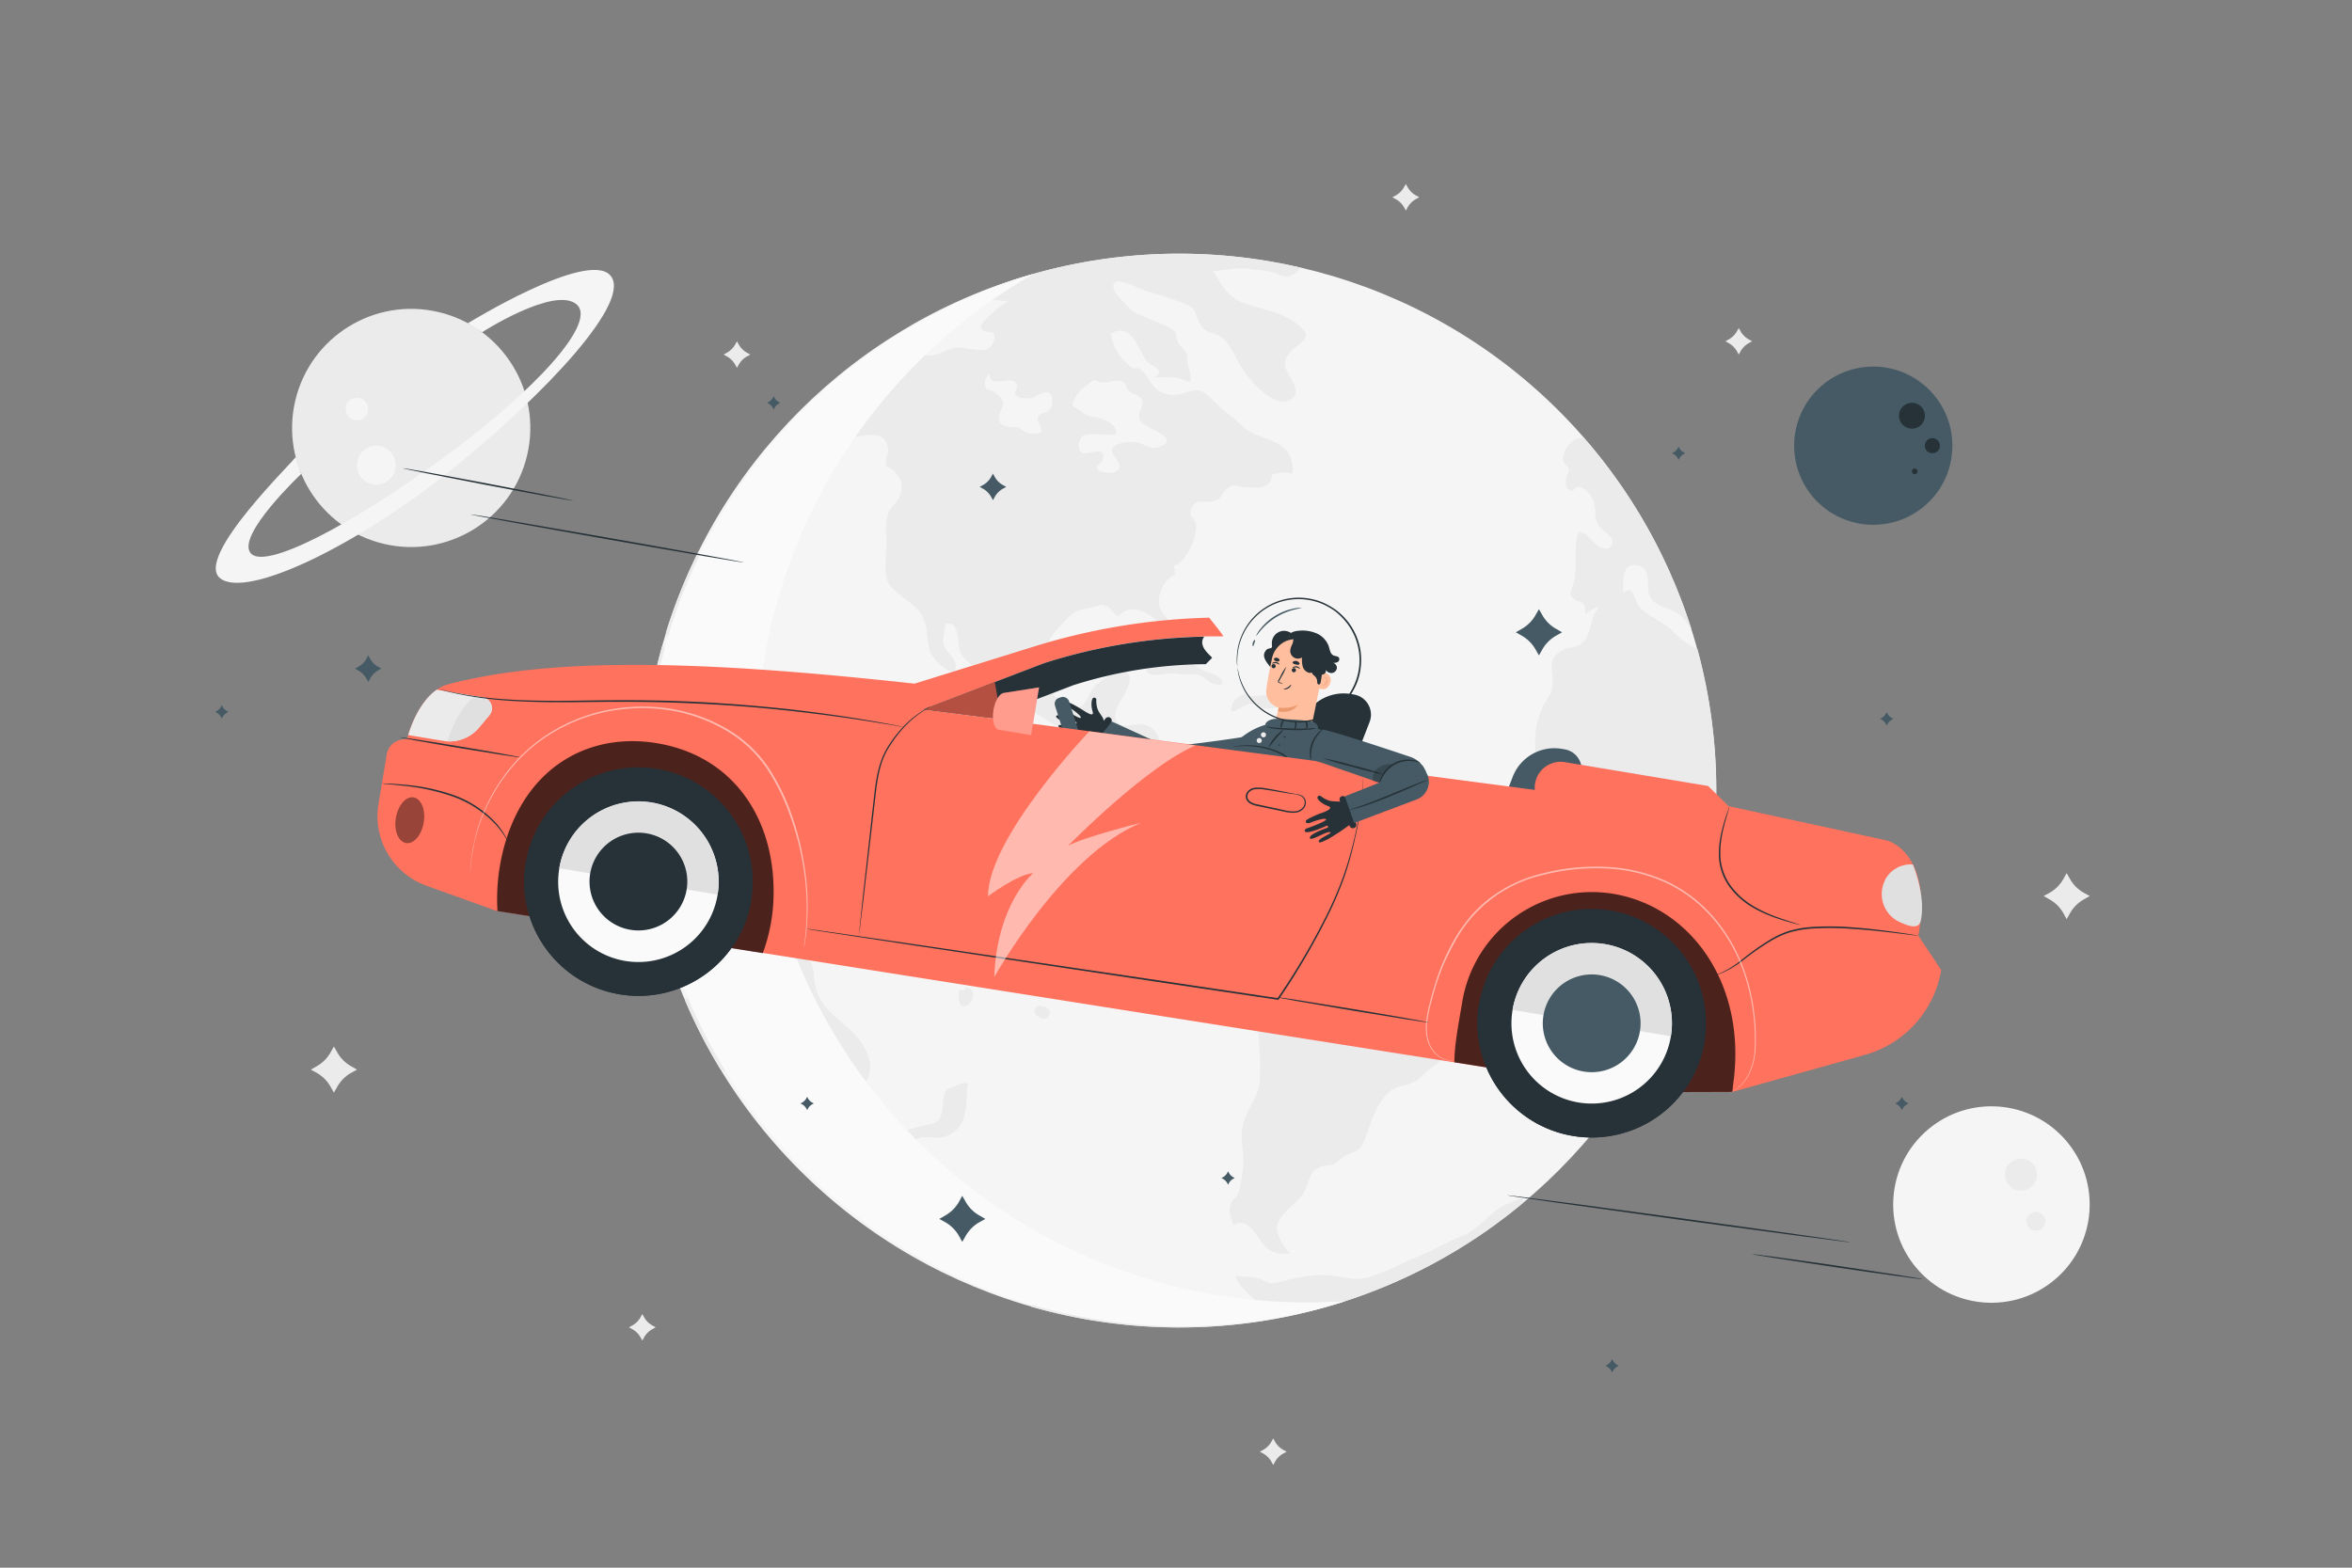 
<svg xmlns="http://www.w3.org/2000/svg" viewBox="0 0 750 500"><rect x="0" y="0" width="750" height="500" fill="#808080" stroke="none"/><g id="freepik--background-complete--inject-7"><circle cx="131.13" cy="136.5" r="37.98" transform="translate(-31.85 232.76) rotate(-76.72)" style="fill:#ebebeb"></circle><path d="M126.19,148.35a6.2,6.2,0,1,1-6.19-6.19A6.2,6.2,0,0,1,126.19,148.35Z" style="fill:#f5f5f5"></path><path d="M117.4,130.48a3.6,3.6,0,1,1-3.6-3.61A3.6,3.6,0,0,1,117.4,130.48Z" style="fill:#f5f5f5"></path><path d="M94.28,145.73c.17.66-32.51,32-24.08,38.7s43.85-10.46,74.06-34.86,57.8-54,50.24-61.86-45.3,15.38-45.3,15.38l4.52,2.87s22.82-14.64,30-9-13.36,27.89-42.41,49.09-57.1,36.08-61.46,30.28,16.2-25.19,16.2-25.19Z" style="fill:#f5f5f5"></path><circle cx="635.03" cy="384.21" r="31.33" transform="translate(-97.57 503.29) rotate(-40.41)" style="fill:#f5f5f5"></circle><path d="M639.34,374.53a5.11,5.11,0,1,1,5,5.23A5.09,5.09,0,0,1,639.34,374.53Z" style="fill:#ebebeb"></path><path d="M646.23,389.44a3,3,0,1,1,2.9,3.05A3,3,0,0,1,646.23,389.44Z" style="fill:#ebebeb"></path><circle cx="376.04" cy="252.13" r="171.22" transform="translate(-68.14 339.75) rotate(-45)" style="fill:#f5f5f5"></circle><path d="M522.6,193.33c-1.41-1.71-1.6-7.32-5-4.11.23-2.82-.9-9.54,4.11-8.92,5.46.69,3,6.61,4.23,9.65,1.49,3.56,6.46,3.85,9.3,5.87,1.92,1.37,3.07,3.4,4.16,5a170.92,170.92,0,0,0-34.71-61.58c0,.13,0,.27,0,.41-3.62-.25-6.88,4.58-6.21,7.61.11.51,1.58,1.4,1.76,2.5s-.77,1.57-.8,2.43c-.08,2-.6,3.91,2.11,4.45,1.75-3.34,5.68.62,6.48,2.84,1.4,3.89-.3,5.85,2.46,9,1.07,1.22,4.25,2.72,3.61,4.87s-2.25,1.74-3.82,1.14c-2.53-1-3.89-4.78-6.86-4.89-2,4.94-.13,11.34-1.69,16.6-.87,2.93-1.94,3.05.59,5.22.91.78,1.53-.09,2.6,1.17.63.75.64,2.36.57,3.28,1.4-.85,2.64-2.16,4.43-2-2.68,2.31-2.26,6.62-4.12,9.56-2.33,3.68-4.27,2.45-7.47,3.92-5.59,2.58-2.7,7.6-3.3,11.76-.34,2.43-2.35,4.48-3.3,6.81a28.46,28.46,0,0,0-2.26,10.3c-.07,4.18,1.27,8,2.07,12,.64,3.28.65,9.57,3.86,11.47,2,1.15,8.17.93,10.79,1.32s5.7-1,7.91.14,1.88,4.61,4.71,3.81c1.59-.45,2.51-4.18,4.5-4.88,3.19-1.12,5.71,1.8,6.59,4.31,1.12,3.18-.54,3.3-1.4,6.7-.68,2.68,0,5.52.86,8,1.78,5.07-.19,2.85-2,7.57a14.12,14.12,0,0,0,4.09.46c.1,1.81.49,4.48.07,6.26-1.17,5-6,7.71-6.24,13.48-.23,5.27,2.19,11.63,1.19,16.79-.73,3.79-5,6.25-4.3,10.63,2.39-1.54,4.21-4,6.83-5.26a171.19,171.19,0,0,0,12.28-122,23.43,23.43,0,0,1-7.78-5.65C530.51,198.26,525.3,196.58,522.6,193.33Z" style="fill:#ebebeb"></path><path d="M398.76,85.8c2.1.38,4.47.35,6.55.86,2.35.57,4,2.18,6.58,1.16a6.88,6.88,0,0,0,2.88-2.46A171,171,0,0,0,290.22,104c6.55.41,5.08,7.76,10.72,1.71,2.51-2.7,5.3-6.39,8.5-8.75,3.58-2.65,7.68-.86,12-1-1.44,1-9.49,6.82-8.6,8.71,1.23,2.61,5.69-.55,3.94,4.48-1.56,4.48-7.94,1.43-11.89,1.73-3.06.24-4.73,2.29-8,2.45-3.47.17-6.95-.81-10.33-.71-5.4.16-8.86,3.27-12.15,7.06-1.9,2.2-4.16,3.84-5.55,6.49-1.52,2.9-.91,6.69-2.33,9.29-1.22,2.24-4,2.61-6,3.94a41.21,41.21,0,0,0-7.2,6.58c-3.21,3.73-4.65,10.83-10.13,12.18-.78,5.77,8-2.27,10.56-1.12,1.33-1.76,1.85-4.09,3.82-5.41s4.75-1.09,7-2.53c4.29-2.74,2.91-8.75,8.26-9.77,4.32-.82,9.16-1.66,10.22,3.09.53,2.36-.39,2.14-.46,4.42-.1,3-.34,1.18,1.94,3,3.44,2.83,4,6.24,1.31,10.23-1.29,1.89-2,1.63-2.79,4.08s-.51,5.08-.42,7.65c.09,2.87-.19,5.66-.28,8.53-.15,4.78,1,6.56,4.78,9.57,2.87,2.29,5.93,4,7.41,7.55,1.28,3.1,1,6.81,1.89,10,.88,3.33,9.17,10.29,8.26,4.36-.47-3.06-3.95-3.75-3.93-7.48,0-1.51.62-3.73.78-5.32,4.75-1.3,3.5,6.8,4.77,9.22,1.81,3.43,6.54,5.64,9,8.36-2.29,1.07-6.15,3.31-4.88,6.48,1.62,4,6.73,1.21,9.55,1.28,6.16.14,12.28,4.26,17.3,7.55,4.78,3.13,6.71,5,12.73,4.55a19,19,0,0,1,10.88,2.14,11.59,11.59,0,0,1,5.69,5.59c1.91,3.63,2.77,4.92,6,7.39,2.1,1.61,3.2,3.36,5.53,3.24,1.6-.07,2.76-2.41,5.2-1.65,4.64,1.44,3.29,7.34,1.77,10-1.28,2.28-2.48,5.22-3.9,7.48-1.82,2.88-6.58,3.95-7.13,7.75-.52,3.61,3.5,7.74,4.39,11.15.81,3.09.72,6.5.72,9.66-2,2.92,10.16,13.24,12.43,15.22,3.32,2.89,8.16,6.73,9.45,11.14.53,1.81.22,4.65.4,6.56a86.29,86.29,0,0,1,.29,12.15c-.27,5.91-4.52,9.52-5.52,15.12-.81,4.49.79,9.21.11,13.65-.31,2-.7,4.84-1.2,6.8s-1.46,1.94-2.25,3.33c-1.42,2.48-.7,4.93.5,7.61,3.76-2.71,6.88,2.41,8.65,5,2.21,3.24,4.85,4.53,9.43,4-1.8-1.48-4.83-6.32-4.21-9,.91-3.91,6.55-7.07,8.45-10.34,2.05-3.53,1.47-6.83,5.71-8.4,1.19-.44,2.59-.22,3.78-.71,1.48-.61,2.27-2,3.71-2.69,3.94-1.87,4.84-1.37,6.48-5.76,2-5.31,3.7-12,8.75-15.4,2-1.33,4.17-1.24,6.33-2.17,2.37-1,3.11-2.64,5-4a38.76,38.76,0,0,0,7.65-6.85,56.79,56.79,0,0,0,6.84-10.2c1.27-2.29,1.82-4.42,3.74-6.26.81-.78,2.05-1.09,3-2,3.47-3.46,4.77-9,7.78-12.79,1.69-2.14,3.36-3.35,4.29-5.82a11.54,11.54,0,0,0-1.36-2.34c-.73-1.33-2.52-2.56-3.41-3.93-.31-.48-.42-2-.73-2.29-2.49-2.66-8.52-4.06-11.88-4.2-4.59-.18-11.47-.89-14.47-5-2.23-3.09,1.59-7.48.12-10.77-1.82-4.11-11.38-6.09-15.05-8.32-2.53-1.54-4.24-3.88-6.75-5.45-3.67-2.29-5.87-3.24-7.43-7.28-.94-2.42.5-2.83-2.43-3.75-2.73-.85-7,1.53-10.06,1.77-2.27.18-4.83.65-7,0-2.7-.81-4.69-3.87-7.5-4.39-2.53-.48-7.52.71-9.84,2.24-2,1.28-3,3.59-5.16,4.59-3.12,1.45-2.9-.45-5.92-.71s-4.58,1.39-6.89-2c-3.13-4.64-1.86-14.12-9.23-14.6-2.19-.14-6.41,1.7-7.76-1.11-2-4.14,5.16-9.63,4.13-14.11-1.08-4.66-9.78,1.47-11.74,4-1.25,1.65-2.24,5.68-4.87,6-2,.21-6.05-2.4-7.25-3.85-2.09-2.53-2.22-7.44-2.52-10.63-.57-6,.81-7.87,5-12.35,3.7-4,4.46-4.3,9.2-5.13,2.91-.51,2.88-1.54,5.35-.25,1.18.62,1.91,2.46,3.35,3.05,2-2,3.37-2.58,6.07-2.05,1.94.39,6,2.64,7.07,4.46.65,1.11,1.67,11.08,5.26,5-2.09-1.72-1.53-3.75-2.38-5.66s-2.79-3.3-3.15-5.69c-.43-2.78,2-8.57,5.17-9.18l-.34-3.12c3.51-.49,7.68-9,7-13.19-.36-2.09-2.63-1.93-1.42-4.94,1.42-3.52,3.87-1.68,6.85-2.33s2.55-2.61,4.68-4.19c2.32-1.74,3.41-.41,5.38-.32,3.7.16,8.55,1,8.82-4.14,2.26-.31,4.23-1,6.49-.06.3-4-.59-6.92-4-9.23-3-2-7-2.64-10.14-4.63-2-1.28-3.45-3.14-5.36-4.5-3.08-2.2-5.2-4.63-8-7.11-3.55-3.16-7,.83-11.67.18-6.23-.88-5.83-5.57-9.68-8.35-.44-.32-1.71.11-2.28-.17a16.75,16.75,0,0,1-2.76-2.59,14.49,14.49,0,0,1-4-8.35c6.87-4,8.61,5.46,11.48,8.88,1.3,1.55,6.41,2.52,2.41,5,2.77.19,5.23-.22,7.82.4,1.22.28,2.26,1,3.59,1,.27-2.13-.49-4.22-.91-6.27-.2-.94.07-1.91-.32-2.82-.57-1.33-2-2-2.51-3.09-1.52-3.17.38-3.17-3.08-5.08-2.38-1.31-5.25-2.25-7.71-3.36a15.65,15.65,0,0,1-4.81-2.71c-.61-.61-4.48-4.68-4.77-5.42-2.74-6.79,7.92-.62,10.36,0a99.37,99.37,0,0,1,11.79,3.93c3.14,1.2,3.19,1.9,4.4,5,2.18,5.68,5.24,3,8.71,6.77,2.09,2.28,3.72,6.4,5.52,9.1,2.27,3.42,11.19,14.1,16.17,9,2.67-2.75-2.49-7.56-2.59-10.24-.11-2.85,1.82-4.61,3.79-6.16,3.31-2.61,4.08-3.69.16-6.85-4.81-3.89-10.1-4.52-15.84-6.34-6.23-2-7.89-5.58-11.05-10.63,2.08-.38,4.27-.55,6.4-.74A21,21,0,0,1,398.76,85.8Zm-63.48,43.9c-.81,2.13-2.3,1.47-3.69,2.56-2.14,1.67,1.64,4.64.11,5.73-.54.39-3.49.23-4.16,0-1.71-.57-2.24-1.78-4.24-1.76-2.63,0-5.27-.49-4.69-3.8.27-1.55,1.84-3.09,1.1-4.79A9.87,9.87,0,0,0,317,125c-.69-.48-1.55-.41-2.15-.79-1.37-.85-.85-4.21.66-4.8.05,4.64,6.93.45,8.36,2.58s-1.42,3,.38,4.35c1.05.82,3.81.82,4.86.51,1.62-.47,4.32-2.91,5.92-1.14C335.65,126.48,335.61,128.84,335.28,129.7Zm22.05-8.16c1.71.49,1.41,1.31,2.3,2.66,1,1.53,2.71,1.39,3.92,2.5,2.29,2.11-1.33,4.89,0,7.5,1.17,2.27,14.25,5.67,5.71,8.45-2.5.81-4-.83-6.25-1.47a12,12,0,0,0-7.3.8c-4.17,2.42,5.17,6.91-.59,8.65-1.17.36-5,.13-5.36-1.32-.36-1.28,1.44-1.26,1.81-2.49,1.47-4.84-4.47-1.85-6.13-2.27-2.34-.6-1.61-4.8.25-5.75,1-.51,3.55-.24,4.67-.26,1.83,0,3.66.25,5.49.09.85-3.52-4.43-5.3-7.2-5.68-2.18-.29-2.47-.73-4.27-2-2.17-1.58-3.12-1.14-1.6-4,1.33-2.52,3.5-3.86,5.66-5.56,1-.5,1.81.55,2.8.66C353.27,122.21,355.33,121,357.33,121.54Z" style="fill:#ebebeb"></path><path d="M372.39,210.84c-1.95-.68-8.9,1.83-6.05,3.88,1.93,1.4,6.51-.4,8.87.15s5.29-.33,7.6.61c1.71.7,2.64,2.28,4.54,2.75,2.31.58,3.53-.36,1.38-2.15-1.51-1.26-3.61-1.6-5.37-2.42-1.33-.61-2.53-1.81-3.86-2.17C377.73,211,373.78,212.62,372.39,210.84Z" style="fill:#ebebeb"></path><path d="M396.67,221.25c-1.71,1.08-3.34,1.62-3.91,3.82-.67,2.58.4,2.1,2.14,1.1,1.1-.64,2.62-1.72,4-1.65s2.45,1.06,3.75,1.29a7.88,7.88,0,0,0,6.61-1.51c1.43-1.25,1.54-2.87-.69-3.23-1.69-.27-4.4.56-6.16.74S397.62,222.1,396.67,221.25Z" style="fill:#ebebeb"></path><path d="M477.62,385.65c-3.92,2.69-6.3,6.37-10.93,8.28-5,2.06-9.74,4.91-14.9,7s-10.79,5.32-16.14,6.62c-4.47,1.09-9.5-1-14-.91a60.75,60.75,0,0,0-13.82,2.27c-3.11.8-3,.23-5.43-.7a9.64,9.64,0,0,0-3.73-.94,42.7,42.7,0,0,1-4.58-.34c-.08,2.15,4.67,6.51,6.47,7.88-14,1.21-28.9-.56-42.81-2-4.1-.42-6.53,1.36-10.44,1.86-3.61.47-6.67-1.48-10.31-1.51-4.38,0-6.3.87-8.17,3.6a171.09,171.09,0,0,0,156.89-33.15,12.23,12.23,0,0,0-.13-1.63C483.33,382.86,479.68,384.23,477.62,385.65Z" style="fill:#ebebeb"></path><path d="M210.12,253.84a10.4,10.4,0,0,0,.77-5.53c-.46-1.94-1.37-1.77-2.26-3.32-2.47-4.27,1.21-4.78,1.2-8.37,0-2.1-4.36-7.1-1.47-9.24,1.3-1,6,1.38,8.39.39-.42-3.45-3.81-2.4-5.19-4.74-2.06-3.51,1.36-4.24,2.42-5.8,3.44-5-1.43-7.61-2.67-11.75a171,171,0,0,0-6.49,46.65c0,.61,0,1.22.05,1.84C206.12,252.87,207.75,252.56,210.12,253.84Z" style="fill:#ebebeb"></path><path d="M215.76,205.24c1.72-.54,1.05-4.74,1.37-5.88a40,40,0,0,1,5-10c2.83-4.22,1.57-5.79.94-10.94-.11-.87-.17-1.82-.24-2.75a170,170,0,0,0-10.5,26.1C213.32,203.2,214.57,205.62,215.76,205.24Z" style="fill:#ebebeb"></path><path d="M211.93,233.39c-2.66,7.84,5.73,9,5.9,15.44.06,2.39-1.17,10.62,3.83,10,2-4.56-1.22-5.19-.64-9.42.39-2.86,2.45-3.68-.75-6-.88-.66-2.45-.68-3.16-1.37-1-.95-.8-2.25-1.4-3.2C214.64,237.11,213,236,211.93,233.39Z" style="fill:#ebebeb"></path><path d="M211.93,260.45c-2.12,4.67-6,21.49,1.54,21.8.84,0,2.38-1.5,3.24-.93.68.45.09,2.2.4,2.38,1.95,1.1,2.45,1.37,3.23-2,.62-2.67-.74-2.78-1.13-4.6a16.82,16.82,0,0,1-.05-4.81c-4.89-1.2,5-2.24,4.6-4.21-.29-1.5-7.6-1.07-8.65-.74a12.49,12.49,0,0,1,.22-4.06C213.7,262.55,213.2,260.83,211.93,260.45Z" style="fill:#ebebeb"></path><path d="M236.56,275.72c-4.26.25-6.49-3.63-11.49-2.11,0,1-.27,2.16-.27,3.11,1.13-.34,6.37-1.57,5.53,1.45-.7,2.52-5.26-.67-4.47,3.05,1.3-.15,3.35-1.12,4.63-1,1.86.24,2.59,1.24,4.34,1.63,2.32.5,2-.65,4.48,1.1,1.92,1.36,3.91,3.45,4.54,5.56,1.35,4.48-.65,6.25,5.1,6.95,3,.37,9.35,3.64,9.16-1.29,2.86,1,7.24,9.48,11.07,8.62,4.8-1.07-4.49-8.54-4.46-9.37,1.89-.17,6.09-2,7.54-2.84s3-.72,2.42-3.75c-2.27-.27-3.27.83-5,1.28a20,20,0,0,1-6.35.33,24.67,24.67,0,0,1-14.19-5.84c-2.29-1.88-4.25-3.44-6.64-5.21-1.56-1.15-1.51-1.88-3.3-2.4A2.78,2.78,0,0,0,236.56,275.72Z" style="fill:#ebebeb"></path><path d="M212.62,286.82c3.06,0,6.33.37,9.37,0,1-.13,2.25-1.81,3.42-.63.42.43.09,3.13-.29,3.55-1.85,2.06-12.05,1.4-11.46-2.58" style="fill:#ebebeb"></path><path d="M259.45,310.8c-.29-5.39-2.37-4.65-4.86-8.1-.86,2.23-1.82,6.7-4.83,7-4.45.48-5.16-6.17-7.82-8-3.81-2.6-12.47-.07-13.36,3.47-3.54,1.39-3.77,3.06-5.2,6a48.15,48.15,0,0,1-3.56,6.11,19.06,19.06,0,0,1-1.39,1.76,171.19,171.19,0,0,0,11.5,22.29,4.81,4.81,0,0,0,1.24.23c3.77.3,5.78-3.86,8.79-3.47,2.19.28,3.79,4,5.59,5.46,5,4.12,13.36,7.18,15.3,13.27,1.18,3.69,2.64,5.29,4.95,8.46,1.62,2.21,1.29,6.13,3.67,7.48a47.57,47.57,0,0,1,1.35-10.32c1.17-4.23-.07-7.73,1.89-11.49s5.09-6.86,4.74-11.55c-.24-3.19-2.61-7.22-4.88-9.51C266.08,323.41,260,321,259.45,310.8Z" style="fill:#ebebeb"></path><path d="M302.83,347.19c-2.78.53-1.82,5.94-2.61,8.15-1.11,3.11-2.22,2.79-5.48,3.64a40.56,40.56,0,0,0-6.13,1.73c-3,1.4-3.26,3.9-4.14,6.9,3.74.31,5.89-4.06,9.25-4.76,2.89-.59,5.26.71,8.26-.6,7.53-3.28,5.66-10.7,6.69-16.74C306.44,345.11,304.91,346.45,302.83,347.19Z" style="fill:#ebebeb"></path><path d="M306,315.62c-1,2.23,0,7.56,3.29,4.33,1.52-1.5,1.4-5.18-1.5-5,0,.46-.22.59-.4,1" style="fill:#ebebeb"></path><path d="M330.58,321.17c-2.71,2.13,3.13,5.74,4.09,2.35.71-2.45-3.2-3.26-4.09-2.35" style="fill:#ebebeb"></path><path d="M286.87,262.19c.79,2,5.91,3.6,6.86,6.92.87,3.06,0,5.73,4.54,5.86-.11-2.19,1.09-5.06.07-7-.46-.87-2-1-2.55-2s-.15-2.19-.6-3.13C294.23,260.88,285.83,256.26,286.87,262.19Z" style="fill:#ebebeb"></path><g style="mix-blend-mode:multiply"><path d="M416.8,415.41A175.62,175.62,0,0,1,329.65,87.32,171.22,171.22,0,1,0,429,415C425,415.23,420.92,415.41,416.8,415.41Z" style="fill:#fafafa"></path></g><path d="M406,458.77l.56,1a6.72,6.72,0,0,0,2.71,2.68l1,.55-1,.56a6.6,6.6,0,0,0-2.71,2.68l-.56,1-.56-1a6.64,6.64,0,0,0-2.7-2.68l-1-.56,1-.55a6.76,6.76,0,0,0,2.7-2.68Z" style="fill:#ebebeb"></path><path d="M204.82,419.1l.56,1a6.72,6.72,0,0,0,2.71,2.68l1,.56-1,.55a6.72,6.72,0,0,0-2.71,2.68l-.56,1-.55-1a6.85,6.85,0,0,0-2.71-2.68l-1-.55,1-.56a6.85,6.85,0,0,0,2.71-2.68Z" style="fill:#ebebeb"></path><path d="M235,108.85l.55,1a6.78,6.78,0,0,0,2.71,2.68l1,.56-1,.55a6.85,6.85,0,0,0-2.71,2.68l-.55,1-.56-1a6.72,6.72,0,0,0-2.71-2.68l-1-.55,1-.56a6.66,6.66,0,0,0,2.71-2.68Z" style="fill:#ebebeb"></path><path d="M659,278.46l1,1.74a11.59,11.59,0,0,0,4.63,4.63l1.74.95-1.74,1a11.57,11.57,0,0,0-4.63,4.62l-1,1.75-.95-1.75a11.63,11.63,0,0,0-4.63-4.62l-1.74-1,1.74-.95a11.65,11.65,0,0,0,4.63-4.63Z" style="fill:#ebebeb"></path><path d="M554.45,104.61l.55,1a6.85,6.85,0,0,0,2.71,2.68l1,.55-1,.56a6.85,6.85,0,0,0-2.71,2.68l-.55,1-.56-1a6.85,6.85,0,0,0-2.71-2.68l-1-.56,1-.55a6.85,6.85,0,0,0,2.71-2.68Z" style="fill:#ebebeb"></path><path d="M448.3,58.68l.55,1a6.85,6.85,0,0,0,2.71,2.68l1,.55-1,.56a6.85,6.85,0,0,0-2.71,2.68l-.55,1-.56-1A6.79,6.79,0,0,0,445,63.48l-1-.56,1-.55a6.79,6.79,0,0,0,2.71-2.68Z" style="fill:#ebebeb"></path><path d="M106.48,333.78l1,1.74a11.59,11.59,0,0,0,4.63,4.63l1.74,1-1.74.95a11.65,11.65,0,0,0-4.63,4.63l-1,1.74-1-1.74a11.65,11.65,0,0,0-4.63-4.63l-1.74-.95,1.74-1a11.59,11.59,0,0,0,4.63-4.63Z" style="fill:#ebebeb"></path></g><g id="freepik--Stars--inject-7"><circle cx="597.34" cy="142.16" r="25.23" transform="translate(-3.16 14) rotate(-1.34)" style="fill:#455a64"></circle><path d="M605.56,132.5a4.12,4.12,0,1,1,4,4.21A4.13,4.13,0,0,1,605.56,132.5Z" style="fill:#263238"></path><path d="M613.79,142.1a2.4,2.4,0,1,1,2.34,2.45A2.38,2.38,0,0,1,613.79,142.1Z" style="fill:#263238"></path><path d="M610.58,149.45a.89.89,0,1,1-.9.86A.88.88,0,0,1,610.58,149.45Z" style="fill:#263238"></path><path d="M117.4,209l.56,1a6.71,6.71,0,0,0,2.68,2.68l1,.55-1,.56A6.71,6.71,0,0,0,118,216.5l-.56,1-.55-1a6.77,6.77,0,0,0-2.68-2.68l-1-.56,1-.55a6.77,6.77,0,0,0,2.68-2.68Z" style="fill:#455a64"></path><path d="M316.63,151.06l.55,1a6.77,6.77,0,0,0,2.68,2.68l1,.55-1,.55a6.74,6.74,0,0,0-2.68,2.69l-.55,1-.55-1a6.74,6.74,0,0,0-2.68-2.69l-1-.55,1-.55a6.77,6.77,0,0,0,2.68-2.68Z" style="fill:#455a64"></path><path d="M246.69,126.36l.27.5a3.39,3.39,0,0,0,1.34,1.34l.51.28-.51.28A3.39,3.39,0,0,0,247,130.1l-.27.5-.28-.5a3.32,3.32,0,0,0-1.34-1.34l-.5-.28.5-.28a3.32,3.32,0,0,0,1.34-1.34Z" style="fill:#455a64"></path><path d="M535.27,142.43l.28.51a3.39,3.39,0,0,0,1.34,1.34l.5.27-.5.28a3.32,3.32,0,0,0-1.34,1.34l-.28.5-.27-.5a3.39,3.39,0,0,0-1.34-1.34l-.51-.28.51-.27a3.45,3.45,0,0,0,1.34-1.34Z" style="fill:#455a64"></path><path d="M601.63,227.15l.28.5a3.39,3.39,0,0,0,1.34,1.34l.51.28-.51.28a3.39,3.39,0,0,0-1.34,1.34l-.28.5-.27-.5a3.39,3.39,0,0,0-1.34-1.34l-.51-.28L600,229a3.39,3.39,0,0,0,1.34-1.34Z" style="fill:#455a64"></path><path d="M514.07,433.49l.28.51a3.39,3.39,0,0,0,1.34,1.34l.5.27-.5.28a3.39,3.39,0,0,0-1.34,1.34l-.28.51-.27-.51a3.45,3.45,0,0,0-1.34-1.34l-.51-.28.51-.27A3.45,3.45,0,0,0,513.8,434Z" style="fill:#455a64"></path><path d="M606.47,349.81l.27.51a3.45,3.45,0,0,0,1.34,1.34l.51.27-.51.28a3.39,3.39,0,0,0-1.34,1.34l-.27.5-.28-.5a3.32,3.32,0,0,0-1.34-1.34l-.5-.28.5-.27a3.39,3.39,0,0,0,1.34-1.34Z" style="fill:#455a64"></path><path d="M391.6,373.58l.28.51a3.39,3.39,0,0,0,1.34,1.34l.5.27-.5.28a3.32,3.32,0,0,0-1.34,1.34l-.28.51-.27-.51A3.39,3.39,0,0,0,390,376l-.51-.28.51-.27a3.45,3.45,0,0,0,1.34-1.34Z" style="fill:#455a64"></path><path d="M257.39,349.81l.27.51a3.45,3.45,0,0,0,1.34,1.34l.51.27-.51.28a3.39,3.39,0,0,0-1.34,1.34l-.27.5-.28-.5a3.39,3.39,0,0,0-1.34-1.34l-.51-.28.51-.27a3.45,3.45,0,0,0,1.34-1.34Z" style="fill:#455a64"></path><path d="M70.72,224.93l.28.5a3.39,3.39,0,0,0,1.34,1.34l.51.28-.51.27A3.41,3.41,0,0,0,71,228.67l-.28.5-.27-.5a3.41,3.41,0,0,0-1.34-1.35l-.51-.27.51-.28a3.39,3.39,0,0,0,1.34-1.34Z" style="fill:#455a64"></path><path d="M306.84,381.4l1,1.74a11.72,11.72,0,0,0,4.63,4.63l1.74,1-1.74.95a11.72,11.72,0,0,0-4.63,4.63l-1,1.74-.95-1.74a11.72,11.72,0,0,0-4.63-4.63l-1.74-.95,1.74-1a11.72,11.72,0,0,0,4.63-4.63Z" style="fill:#455a64"></path><path d="M490.73,194.29l1,1.74a11.59,11.59,0,0,0,4.63,4.63l1.74,1-1.74,1a11.59,11.59,0,0,0-4.63,4.63l-1,1.74-1-1.74a11.59,11.59,0,0,0-4.63-4.63l-1.74-1,1.74-1a11.59,11.59,0,0,0,4.63-4.63Z" style="fill:#455a64"></path></g><g id="freepik--Starman--inject-7"><path d="M590.19,396.23c0,.14-24.6-3.1-54.9-7.25s-54.84-7.63-54.82-7.77,24.59,3.1,54.9,7.25S590.21,396.09,590.19,396.23Z" style="fill:#263238"></path><path d="M237.27,179.41c0,.14-19.59-3.18-43.68-7.42S150,164.2,150,164.05s19.58,3.18,43.69,7.42S237.29,179.26,237.27,179.41Z" style="fill:#263238"></path><path d="M182.76,159.69c0,.14-12.2-2.06-27.18-4.92s-27.12-5.29-27.09-5.43,12.19,2.06,27.18,4.92S182.79,159.55,182.76,159.69Z" style="fill:#263238"></path><path d="M613.17,408c0,.14-12.23-1.53-27.26-3.74s-27.2-4.11-27.18-4.25S571,401.52,586,403.73,613.19,407.84,613.17,408Z" style="fill:#263238"></path><path d="M399.21,234.41c-.87.77-26.87,3.86-26.87,3.86l-17.81-8.15-6.26,7.08s21,11.69,23.23,12,18.33-1.55,18.33-1.55Z" style="fill:#455a64"></path><path d="M346.51,235.72v0a63.59,63.59,0,0,1-6.41-2.41c-2.84-1.4-2.72-1.65-2.5-1.95.59-.82,5.09,2.26,4.51,1s-5.94-3.13-5.3-4c.85-1.08,5.51,2.23,5.92,2.48s.79-.34.41-.55c-.56-.29-6.32-3.56-5.5-4.62.46-.59,1.44.32,1.44.32s5.17,3.45,5.54,2.94-2.59-2.65-3.64-3.3-1.16-1.39-.49-1.62c.45-.15,3.71,1.76,4.74,2.42s3.8,2.53,3.18.5-.33-3.83.09-4.26a.66.66,0,0,1,1.08.64,8,8,0,0,0,.22,2.14,5.24,5.24,0,0,0,.63,1.6c.35.57.66,1,.95,1.44a3,3,0,0,1,.55,2.18c-.25,1.14-3.93,5.39-3.93,5.39Z" style="fill:#263238"></path><path d="M354.26,230.54l-5.35,6.7a1.13,1.13,0,0,1-1.43.28l0,0a1.13,1.13,0,0,1-.33-1.7l5.39-6.68a1.12,1.12,0,0,1,1.35-.31h0A1.12,1.12,0,0,1,354.26,230.54Z" style="fill:#263238"></path><path d="M371.44,249.16c-.06-.06.43-.51,1-1.38a8,8,0,0,0,.74-7.68c-.4-1-.79-1.49-.72-1.54a3.41,3.41,0,0,1,1.06,1.38,7.51,7.51,0,0,1-.78,8.06A3.5,3.5,0,0,1,371.44,249.16Z" style="fill:#263238"></path><path d="M350.33,235.07a3.7,3.7,0,0,1,.93.43l2.44,1.33,8.05,4.38,8.11,4.27,2.46,1.3a4,4,0,0,1,.87.54,4,4,0,0,1-1-.36c-.61-.25-1.47-.65-2.54-1.15-2.12-1-5-2.44-8.19-4.14s-6-3.31-8-4.52c-1-.61-1.81-1.12-2.36-1.48A4.07,4.07,0,0,1,350.33,235.07Z" style="fill:#263238"></path><path d="M373.16,247a55,55,0,0,1,7.62-1.21,57.92,57.92,0,0,1,7.69-.7,54.7,54.7,0,0,1-7.62,1.21A57.79,57.79,0,0,1,373.16,247Z" style="fill:#263238"></path><rect x="337.94" y="222.15" width="4.69" height="14.75" rx="1.96" transform="translate(-53.63 114.15) rotate(-17.68)" style="fill:#455a64"></rect><path d="M415.38,251.45l7.12,1.19a6.49,6.49,0,0,0,7.13-4.07l7.1-18.29a6.51,6.51,0,0,0-5-8.77l-.92-.16a14.25,14.25,0,0,0-15.61,8.9l-4.82,12.43A6.5,6.5,0,0,0,415.38,251.45Z" style="fill:#263238"></path><path d="M411.69,201.91a3.89,3.89,0,0,0-6.12,3.27c0,.88.2,1.24-.23,1.48-.28.15-1,.2-1.28.41a2.65,2.65,0,0,0-1,1.8c0,1.73,1.37,2.85,2.29,4.32" style="fill:#263238"></path><path d="M415.15,202.08a4.17,4.17,0,0,0-4.36,1.17,2.22,2.22,0,0,0-.63,1.58,2,2,0,0,0,1.25,1.55,4.94,4.94,0,0,0,2.06.3,3.63,3.63,0,0,0,2.75-.85,2.33,2.33,0,0,0,.17-2.7,3.45,3.45,0,0,0-2.37-1.52" style="fill:#263238"></path><path d="M411.83,236.15h0a5.8,5.8,0,0,1-4.89-7.11c.43-1.82.79-3.3.79-3.3s-4.45-1.31-3.91-5.86c.3-2.57,1.12-6.72,1.79-9.87a7.8,7.8,0,0,1,5-5.75h0c5.56-1.58,7.42.71,11.5,4.8l.61.61-4.48,21.89A5.81,5.81,0,0,1,411.83,236.15Z" style="fill:#ffbe9d"></path><path d="M406.51,213a.66.66,0,1,0-.93-.17A.66.66,0,0,0,406.51,213Z" style="fill:#263238"></path><path d="M405.64,211.65c.06.09.55-.19,1.18-.11s1,.46,1.12.39,0-.18-.19-.36a1.48,1.48,0,0,0-.88-.41,1.52,1.52,0,0,0-1,.19C405.7,211.48,405.61,211.62,405.64,211.65Z" style="fill:#263238"></path><path d="M412.32,213.13a.67.67,0,1,0,.88.34A.67.67,0,0,0,412.32,213.13Z" style="fill:#263238"></path><path d="M412.18,213c.06.09.55-.19,1.18-.12s1,.47,1.12.4,0-.19-.19-.36a1.49,1.49,0,0,0-.89-.41,1.5,1.5,0,0,0-.95.19C412.24,212.81,412.15,212.94,412.18,213Z" style="fill:#263238"></path><path d="M409.11,218c0-.05-.36-.17-1-.34-.16,0-.29-.1-.29-.19a.94.94,0,0,1,.18-.45l.67-1.21a17.23,17.23,0,0,0,1.51-3.21,17.82,17.82,0,0,0-1.83,3l-.64,1.22a1.08,1.08,0,0,0-.18.67.45.45,0,0,0,.25.3.83.83,0,0,0,.27.07A2.92,2.92,0,0,0,409.11,218Z" style="fill:#263238"></path><path d="M407.73,225.67a10.7,10.7,0,0,0,6.16-.91s-1.84,3.09-6.32,2.09Z" style="fill:#eb996e"></path><path d="M421.59,214.41c.1,0,3.76.31,2.5,3.66C423,221,420,219.41,420,219.31S421.59,214.41,421.59,214.41Z" style="fill:#ffbe9d"></path><path d="M421.5,218.24s0,0,.12.11a.51.51,0,0,0,.38.12c.34,0,.74-.45.9-1a1.88,1.88,0,0,0,.06-.77.61.61,0,0,0-.28-.5.27.27,0,0,0-.34.05.73.73,0,0,0-.07.14s0-.07,0-.18a.27.27,0,0,1,.16-.15.39.39,0,0,1,.3,0,.73.73,0,0,1,.41.6,1.86,1.86,0,0,1,0,.87,1.38,1.38,0,0,1-1.1,1.06.59.59,0,0,1-.44-.21C421.49,218.31,421.49,218.24,421.5,218.24Z" style="fill:#eb996e"></path><path d="M418.32,214.17a1.1,1.1,0,0,0,.32.92c.22.25.5.44.74.69a2.34,2.34,0,0,1,.63,1.42,3.17,3.17,0,0,0,.07.69.57.57,0,0,0,.49.43c.36,0,.52-.45.58-.81.25-1.51.49-3,.74-4.53l-3.65-1.59.21,2.55" style="fill:#263238"></path><path d="M410.74,203c.68-.18,1.48-.14,1.64.55a3.49,3.49,0,0,1-.35,2,5.78,5.78,0,0,0-.61,2,2.52,2.52,0,0,0,1.24,2.2,2.49,2.49,0,0,0,2.53-.06,8.49,8.49,0,0,0,.21,2.85,2.87,2.87,0,0,0,1.88,2,1.76,1.76,0,0,0,2.17-1.3,3,3,0,0,0,1,1.58,1.66,1.66,0,0,0,1.81.14,1.16,1.16,0,0,0,.32-1.67,2.14,2.14,0,0,0,2,1.37,1.81,1.81,0,0,0,1.72-1.59,1.59,1.59,0,0,0-1.53-1.68,3.17,3.17,0,0,0,1.65-.17,1.07,1.07,0,0,0,.58-1.39c-.33-.59-1.19-.51-1.8-.8-1-.48-1.15-1.79-1.47-2.84A7.12,7.12,0,0,0,419.8,202a11.55,11.55,0,0,0-5.85-.81c-1.3.12-2.8.58-3.21,1.82" style="fill:#263238"></path><path d="M408,210.72a.94.94,0,0,1-1,.21c-.38-.1-.72-.33-.76-.65s.44-.62,1-.47S408.16,210.46,408,210.72Z" style="fill:#263238"></path><path d="M414.32,211.87c-.23.22-.67.15-1.09.07s-.84-.21-1-.5,0-.34.25-.48a1.4,1.4,0,0,1,1.77.37C414.43,211.55,414.43,211.75,414.32,211.87Z" style="fill:#263238"></path><path d="M411.73,218.34c.1,0-.14.77-.93,1.23s-1.55.31-1.52.21.66-.13,1.33-.54S411.63,218.29,411.73,218.34Z" style="fill:#263238"></path><path d="M426.06,244.46c-3,10.76-8.08,28.35-10,32.17l-34.36-8.76,7.3-22.53a21.62,21.62,0,0,1,14.42-14.14l.22-.06c4.54-1.28,10.36-.62,15.71,1A10,10,0,0,1,426.06,244.46Z" style="fill:#455a64"></path><path d="M383,263.79a3.55,3.55,0,0,1,.49,0l1.4.23,5.21.94,7.89,1.48,4.76.9,1.26.24a1.16,1.16,0,0,0,1-.29,4.21,4.21,0,0,0,1.1-2.23v0h0c.88-2.55,1.75-5.3,2.55-8.15.63-2.25,1.19-4.47,1.69-6.62s1.12-4.24.89-6.18a3.94,3.94,0,0,0-1.24-2.45,8.38,8.38,0,0,0-2.3-1.44,25.39,25.39,0,0,0-4.71-1.59,26.55,26.55,0,0,0-7.18-.65c-.85.05-1.51.11-2,.16a3.24,3.24,0,0,1-.69.05,4.31,4.31,0,0,1,.68-.15,19.52,19.52,0,0,1,2-.26,25.12,25.12,0,0,1,12.08,2,8.75,8.75,0,0,1,2.43,1.49,4.4,4.4,0,0,1,1.41,2.72,10,10,0,0,1-.2,3.18c-.2,1-.43,2.11-.68,3.19-.49,2.16-1.05,4.38-1.68,6.64-.81,2.87-1.68,5.62-2.57,8.17v0a4.73,4.73,0,0,1-1.28,2.51,1.73,1.73,0,0,1-1.41.39l-1.26-.25-4.76-.94-7.88-1.59-5.18-1.09-1.39-.31A1.54,1.54,0,0,1,383,263.79Z" style="fill:#263238"></path><g style="opacity:0.7"><path d="M403.77,246.92a1.5,1.5,0,0,0,1.79,1.14,1.5,1.5,0,0,0-.64-2.93A1.51,1.51,0,0,0,403.77,246.92Z" style="fill:#fff"></path></g><g style="opacity:0.7"><path d="M402.2,253.85a1.5,1.5,0,1,0,1.15-1.78A1.51,1.51,0,0,0,402.2,253.85Z" style="fill:#fff"></path></g><g style="opacity:0.7"><path d="M400,260.75a1.5,1.5,0,1,0,1.15-1.79A1.51,1.51,0,0,0,400,260.75Z" style="fill:#fff"></path></g><path d="M393.32,244a35.4,35.4,0,0,1,8.31,1.78,17,17,0,0,1-4.21-.63A17.63,17.63,0,0,1,393.32,244Z" style="fill:#263238"></path><path d="M390.84,251a29,29,0,0,1,9.14,1.78,70.93,70.93,0,0,1-9.14-1.78Z" style="fill:#263238"></path><path d="M390,258.39a14.67,14.67,0,0,1,3.82.51,14.4,14.4,0,0,1,3.72,1,14.6,14.6,0,0,1-3.83-.51A14.25,14.25,0,0,1,390,258.39Z" style="fill:#263238"></path><path d="M420.3,232.49a2.19,2.19,0,0,0-1.35-2.13c-1.52-.79-12.27-1.11-12.27-1.11s-2.88.2-3.26,1.95Z" style="fill:#455a64"></path><path d="M403.77,231.62c0-.07.86.29,2.29.42s3.45.19,5.65.29,4.2.09,5.64,0a15.35,15.35,0,0,1,2.35-.09,8.27,8.27,0,0,1-2.32.46,39.81,39.81,0,0,1-5.69.14c-2.22-.11-4.22-.24-5.68-.46A4.57,4.57,0,0,1,403.77,231.62Z" style="fill:#263238"></path><path d="M416.49,232.44c-.13-.08.06-.62,0-1.27s-.39-1.14-.28-1.25.69.33.8,1.18S416.6,232.53,416.49,232.44Z" style="fill:#263238"></path><path d="M412.71,232.81c-.12-.08.19-.69.26-1.48s-.11-1.45,0-1.52.58.61.49,1.57S412.81,232.91,412.71,232.81Z" style="fill:#263238"></path><path d="M408.5,232.19c-.14,0-.3-.71,0-1.55s.84-1.32.94-1.22-.21.65-.44,1.39S408.65,232.18,408.5,232.19Z" style="fill:#263238"></path><path d="M394.59,213.28a1.19,1.19,0,0,1,0-.32c0-.24-.07-.54-.11-.93a8.43,8.43,0,0,1-.09-1.52,14.18,14.18,0,0,1,.09-2.09,18.72,18.72,0,0,1,1.37-5.54,19.76,19.76,0,0,1,22.37-11.83,18.46,18.46,0,0,1,5.38,2,22.9,22.9,0,0,1,2.51,1.58,22.55,22.55,0,0,1,2.26,2,20,20,0,0,1,5.5,11.12,21.54,21.54,0,0,1-.14,6.37,19.06,19.06,0,0,1-2.06,5.84,21.64,21.64,0,0,1-1.61,2.56,22.08,22.08,0,0,1-2,2.22,18.66,18.66,0,0,1-4.61,3.38,19.92,19.92,0,0,1-10.24,2.29,19.88,19.88,0,0,1-14.54-7.45,18.64,18.64,0,0,1-2.86-4.94,14.77,14.77,0,0,1-.66-2,9.76,9.76,0,0,1-.34-1.49l-.15-.93a1,1,0,0,1,0-.31,1.31,1.31,0,0,1,.09.31c.05.23.12.53.2.91a10.13,10.13,0,0,0,.39,1.46,14.67,14.67,0,0,0,.7,1.95,18.56,18.56,0,0,0,2.9,4.83A19.61,19.61,0,0,0,413.2,230a19.58,19.58,0,0,0,10-2.28,18.56,18.56,0,0,0,4.5-3.32,20.89,20.89,0,0,0,1.91-2.16,21.43,21.43,0,0,0,1.57-2.5A19.33,19.33,0,0,0,428,197a20.29,20.29,0,0,0-2.2-2,19.65,19.65,0,0,0-2.44-1.55,18.46,18.46,0,0,0-5.24-1.94,19.61,19.61,0,0,0-10.23.58,19.29,19.29,0,0,0-7.61,4.74,19.6,19.6,0,0,0-4.16,6.16,18.92,18.92,0,0,0-1.44,5.45,14.43,14.43,0,0,0-.13,2.07,9,9,0,0,0,0,1.51c0,.39,0,.7.06.94A1.3,1.3,0,0,1,394.59,213.28Z" style="fill:#263238"></path><path d="M400.53,202.85a8,8,0,0,1,1.37-2.23,18.1,18.1,0,0,1,10.57-6.51,7.66,7.66,0,0,1,2.6-.22c0,.08-1,.18-2.51.58a21.06,21.06,0,0,0-5.68,2.4,21.28,21.28,0,0,0-4.7,4C401.14,202.06,400.61,202.89,400.53,202.85Z" style="fill:#455a64"></path><path d="M399.59,206.13c-.14,0-.28-.52-.09-1.14s.61-1,.71-.89,0,.52-.21,1S399.74,206.12,399.59,206.13Z" style="fill:#455a64"></path><path d="M482.56,268.93l7.12,1.19a6.5,6.5,0,0,0,7.13-4.07l7.1-18.29a6.5,6.5,0,0,0-5-8.77l-.92-.16a14.25,14.25,0,0,0-15.61,8.9l-4.82,12.43A6.51,6.51,0,0,0,482.56,268.93Z" style="fill:#455a64"></path><path d="M611.71,298.43,619,309.38h0a33.86,33.86,0,0,1-24.27,27.05l-42.3,11.82-28.61.09L158.23,290.49l-22.25-8a23.55,23.55,0,0,1-15.29-26l2.64-15.9a5.7,5.7,0,0,1,4.79-4.7l1.7-.26s3.73-15.41,13.69-17.52c36.59-9.58,90.25-6.39,148.11-.07l38.46-11.94a204.94,204.94,0,0,1,55.5-9.1c1.44,1.85,2.94,3.62,4.08,5.28l.45.69a179.86,179.86,0,0,0-57.05,8.51l-38.64,14.76,195,25.69h0a8.26,8.26,0,0,1,9.56-8.86l45.7,7.61,6.54,6.44,49.93,10.82c4.42.91,14.66,7.75,10.55,30.5" style="fill:#FF725E"></path><path d="M333.06,211.47A179.45,179.45,0,0,1,384,203.05c-2.32,3.14,2.42,6.25,2.5,6.78l-2,2a141.91,141.91,0,0,0-42.28,6.72l-27,10.32-20.8-2.62Z" style="fill:#263238"></path><path d="M141.3,236.29l-11.14-1.85c.89-2.95,3.67-10.72,9.12-14.48l14.66,2.44a3.52,3.52,0,0,1,2.11,5.74l-3.36,4A12.28,12.28,0,0,1,141.3,236.29Z" style="fill:#ebebeb"></path><path d="M142.75,235.83c1.91-4.75,4.35-11,9-13.79l2.17.36a3.52,3.52,0,0,1,2.11,5.74l-3.36,4a12.25,12.25,0,0,1-10.18,4.3Z" style="fill:#e0e0e0"></path><g style="opacity:0.7"><path d="M243.24,304a55.73,55.73,0,0,0,3.41-17.35c.87-25.22-12.65-45.53-37.12-49.6-21.29-3.54-40.94,7.11-48.28,31.26a64,64,0,0,0-2.62,22.26Z"></path></g><g style="opacity:0.7"><path d="M552.41,348.25c.11-.91.17-1.86.31-2.83,4.31-31.34-13.39-56.2-38.29-60.34a41.89,41.89,0,0,0-48.14,34.39c-1.15,6.94-2.48,13.44-2.53,19.34l60,9.53Z"></path></g><circle cx="507.56" cy="326.34" r="36.45" transform="translate(150.25 812.59) rotate(-86.43)" style="fill:#263238"></circle><path d="M471.63,320.26l0,.09a36.45,36.45,0,0,0,71.91,12,.31.31,0,0,0,0-.1Z" style="fill:#263238"></path><path d="M482.32,322.14a25.59,25.59,0,1,0,29.44-21A25.58,25.58,0,0,0,482.32,322.14Z" style="fill:#fafafa"></path><path d="M511.76,301.1a25.59,25.59,0,0,0-29.44,21l50.48,8.4A25.59,25.59,0,0,0,511.76,301.1Z" style="fill:#e0e0e0"></path><path d="M492.18,323.78A15.59,15.59,0,1,0,510.12,311,15.6,15.6,0,0,0,492.18,323.78Z" style="fill:#455a64"></path><circle cx="203.58" cy="281.17" r="36.45" transform="translate(-104.56 441.02) rotate(-81.51)" style="fill:#263238"></circle><path d="M167.64,275.09a.29.29,0,0,1,0,.09,36.45,36.45,0,0,0,71.91,12,.28.28,0,0,0,0-.09Z" style="fill:#263238"></path><path d="M178.34,277a25.59,25.59,0,1,0,29.44-21A25.58,25.58,0,0,0,178.34,277Z" style="fill:#fafafa"></path><path d="M207.78,255.92a25.59,25.59,0,0,0-29.44,21l50.48,8.41A25.6,25.6,0,0,0,207.78,255.92Z" style="fill:#e0e0e0"></path><path d="M188.2,278.6a15.59,15.59,0,1,0,17.94-12.81A15.59,15.59,0,0,0,188.2,278.6Z" style="fill:#263238"></path><polygon points="319.26 229.5 294.42 226.23 317.19 217.53 319.26 229.5" style="fill:#FF725E"></polygon><g style="opacity:0.3"><polygon points="319.26 229.5 294.42 226.23 317.19 217.53 319.26 229.5"></polygon></g><path d="M328.79,234.47l-10.27-1.71c-1.49-.24-2.26-3.07-1.72-6.32h0c.49-2.9,1.87-5.21,3.26-5.43l11.27-1.78Z" style="fill:#FF725E"></path><g style="opacity:0.4"><path d="M135.12,262.33c-.67,4-3.2,7-5.66,6.55s-3.9-4-3.23-8,3.2-7,5.66-6.56S135.79,258.3,135.12,262.33Z"></path></g><path d="M611.71,298.43a3.34,3.34,0,0,1-.7-.05l-2-.23c-1.74-.22-4.25-.54-7.36-.89s-6.82-.73-10.94-1a93.41,93.41,0,0,0-13.42-.06,34.28,34.28,0,0,0-6.79,1.25,27.69,27.69,0,0,0-5.85,2.69,84,84,0,0,0-9,6.27,32.93,32.93,0,0,1-6.37,3.84,15.46,15.46,0,0,1-1.9.68,3.18,3.18,0,0,1-.69.17c0-.06.93-.3,2.51-1a35.58,35.58,0,0,0,6.23-4,79.49,79.49,0,0,1,9-6.39,27.59,27.59,0,0,1,5.93-2.75,32.89,32.89,0,0,1,6.9-1.28,90.09,90.09,0,0,1,13.5.09c4.14.32,7.85.73,10.95,1.14s5.62.77,7.35,1.05l2,.33A3.24,3.24,0,0,1,611.71,298.43Z" style="fill:#263238"></path><g style="opacity:0.5"><path d="M551.16,348.72l.48-.22a10.93,10.93,0,0,0,1.35-.71,12.66,12.66,0,0,0,4-4.19,19.36,19.36,0,0,0,2.53-8.85,64.36,64.36,0,0,0-.57-12.32A63.29,63.29,0,0,0,555.26,308a52.58,52.58,0,0,0-8.74-14.68,44.81,44.81,0,0,0-14.82-11.56A51,51,0,0,0,512.05,277a68.21,68.21,0,0,0-20.18,2.11A42.48,42.48,0,0,0,464,300.3,71.77,71.77,0,0,0,458,314c-.69,2.18-1.28,4.29-1.77,6.29a40.88,40.88,0,0,0-1.11,5.71c-.43,3.59.28,6.83,1.84,8.86a8.19,8.19,0,0,0,4.7,3.28,8.72,8.72,0,0,0,2,.12l-.52.07a6.41,6.41,0,0,1-1.54-.09,8.15,8.15,0,0,1-4.84-3.26c-1.63-2.06-2.38-5.37-2-9a40.71,40.71,0,0,1,1.08-5.76q.72-3,1.74-6.32a71.3,71.3,0,0,1,5.9-13.82,52.94,52.94,0,0,1,4.72-6.95,41.68,41.68,0,0,1,6.33-6.26,45.49,45.49,0,0,1,17.12-8.26,68.62,68.62,0,0,1,20.34-2.13,51.53,51.53,0,0,1,19.84,4.78,45.12,45.12,0,0,1,15,11.71,53,53,0,0,1,8.77,14.84,63,63,0,0,1,3.7,14.56,63.8,63.8,0,0,1,.5,12.39,19.41,19.41,0,0,1-2.65,8.94,12.47,12.47,0,0,1-4.16,4.17A7.84,7.84,0,0,1,551.16,348.72Z" style="fill:#fff"></path></g><path d="M273.9,299a5,5,0,0,1,0-.82c.05-.59.13-1.36.22-2.34.21-2.08.52-5,.89-8.59.81-7.29,1.92-17.28,3.15-28.32.67-5.5,1-10.85,2.54-15.5a24,24,0,0,1,3-6.17,38.75,38.75,0,0,1,3.66-4.74,32.12,32.12,0,0,1,6.57-5.62c.85-.56,1.55-.95,2-1.2a3.92,3.92,0,0,1,.74-.35,5.28,5.28,0,0,1-.68.44c-.46.28-1.14.7-2,1.28a33.9,33.9,0,0,0-6.41,5.69,40.35,40.35,0,0,0-3.56,4.74,23.21,23.21,0,0,0-2.95,6.08c-1.47,4.57-1.81,9.9-2.49,15.41-1.28,11-2.44,21-3.29,28.3-.45,3.58-.81,6.49-1.06,8.57-.13,1-.24,1.75-.32,2.33A4.22,4.22,0,0,1,273.9,299Z" style="fill:#263238"></path><path d="M257.39,296.25s.2,0,.59.06l1.73.23,6.67.95,24.49,3.56L371.65,313l35.92,5.37-.23.1a225,225,0,0,0,16.07-27.38,115.25,115.25,0,0,0,5.22-12.41,114,114,0,0,0,3.19-11.09,107.91,107.91,0,0,0,2.66-16.16c.16-1.9.21-3.37.23-4.36,0-.49,0-.86,0-1.13s0-.38,0-.38a3.79,3.79,0,0,1,0,.38c0,.25,0,.63,0,1.13,0,1,0,2.47-.15,4.37a103.77,103.77,0,0,1-2.53,16.22A111.65,111.65,0,0,1,429,278.8a114.66,114.66,0,0,1-5.19,12.47,223,223,0,0,1-16.05,27.49l-.08.12-.16,0-35.93-5.34-80.75-12.1-24.47-3.73-6.65-1-1.73-.29C257.58,296.3,257.39,296.25,257.39,296.25Z" style="fill:#263238"></path><g style="opacity:0.3"><path d="M328.79,234.47l-10.27-1.71c-1.49-.24-2.26-3.07-1.72-6.32h0c.49-2.9,1.87-5.21,3.26-5.43l11.27-1.78Z" style="fill:#fff"></path></g><path d="M162,268.39a16.26,16.26,0,0,1-1-1.55,26.1,26.1,0,0,0-3-3.93,34.73,34.73,0,0,0-13.51-8.84,68.3,68.3,0,0,0-15.93-3.47c-2.08-.23-3.77-.39-4.94-.5a12.54,12.54,0,0,1-1.81-.23,1.75,1.75,0,0,1,.47,0l1.36.05c1.17,0,2.87.15,5,.34a62.64,62.64,0,0,1,16.07,3.35,33.54,33.54,0,0,1,13.6,9.07,23.56,23.56,0,0,1,2.88,4.08c.3.51.47.93.61,1.21S162,268.38,162,268.39Z" style="fill:#263238"></path><path d="M165.85,241.54c0,.14-8.62-1.18-19.21-2.94s-19.15-3.31-19.12-3.45,8.62,1.18,19.21,2.94S165.88,241.4,165.85,241.54Z" style="fill:#263238"></path><g style="opacity:0.5"><path d="M256.4,302.17s0-.17,0-.5.11-.83.19-1.45.18-1.43.26-2.36.19-2,.25-3.24a82.91,82.91,0,0,0-1.36-20.56A86.33,86.33,0,0,0,252,260.33a69.28,69.28,0,0,0-7.11-14.67A40.14,40.14,0,0,0,232,233.27,51.76,51.76,0,0,0,214,226.61a60.25,60.25,0,0,0-9.79-.77,62.92,62.92,0,0,0-9.49.9,56.94,56.94,0,0,0-8.89,2.39l-1.06.37-1,.43-2.05.86-2,1-1,.48-.94.54a51.36,51.36,0,0,0-12.8,10,56.09,56.09,0,0,0-8.27,11.54,58.19,58.19,0,0,0-4.51,10.83c-.44,1.67-.89,3.22-1.15,4.69s-.5,2.79-.67,4-.21,2.29-.31,3.22-.1,1.73-.11,2.37,0,1.11,0,1.46,0,.5,0,.5a4.68,4.68,0,0,1,0-.49c0-.36,0-.84,0-1.47s0-1.44.06-2.38.08-2,.27-3.24.31-2.57.63-4,.68-3,1.11-4.72a59,59,0,0,1,4.46-10.93,56.53,56.53,0,0,1,8.28-11.66,51.68,51.68,0,0,1,12.89-10.15l.94-.54,1-.49,2-1c.69-.29,1.38-.57,2.07-.87l1-.43,1.08-.38a56.47,56.47,0,0,1,9-2.42,62.82,62.82,0,0,1,9.58-.92,60.24,60.24,0,0,1,9.88.78,52,52,0,0,1,18.23,6.74,40.53,40.53,0,0,1,13,12.55,69.39,69.39,0,0,1,7.12,14.79A86.89,86.89,0,0,1,256.15,274a82.07,82.07,0,0,1,1.2,20.64A60.47,60.47,0,0,1,256.4,302.17Z" style="fill:#fff"></path></g><path d="M288.18,231.82a2.89,2.89,0,0,1-.39,0l-1.11-.18-4.28-.72c-3.72-.6-9.1-1.51-15.78-2.41s-14.65-1.88-23.52-2.69-18.65-1.42-28.93-1.75-20.07-.25-29-.14-17,0-23.69-.5a116.9,116.9,0,0,1-15.82-2.19c-1.85-.38-3.27-.75-4.22-1l-1.09-.3a1.91,1.91,0,0,1-.37-.12l.38.07,1.1.25c1,.24,2.39.57,4.24.92a123.74,123.74,0,0,0,15.81,2c6.72.46,14.74.53,23.66.39s18.72-.23,29,.09,20.07,1,28.95,1.81,16.85,1.83,23.53,2.79,12.05,1.92,15.76,2.58l4.27.82,1.1.23Z" style="fill:#263238"></path><path d="M455.46,326.09c0,.14-10.86-1.55-24.19-3.77s-24.13-4.13-24.1-4.28,10.85,1.55,24.19,3.77S455.48,325.94,455.46,326.09Z" style="fill:#263238"></path><path d="M551.44,257.41a1.9,1.9,0,0,1-.11.52c-.11.39-.26.87-.43,1.46-.37,1.28-.92,3.11-1.45,5.42a31.34,31.34,0,0,0-.86,8.19,17.48,17.48,0,0,0,3.22,9.38,24.5,24.5,0,0,0,7.45,6.69,43.48,43.48,0,0,0,7.52,3.47c2.22.81,4.05,1.37,5.31,1.78l1.45.48a1.74,1.74,0,0,1,.5.2,2.1,2.1,0,0,1-.53-.1l-1.48-.38c-1.27-.35-3.13-.86-5.38-1.63a42.22,42.22,0,0,1-7.63-3.4,24.64,24.64,0,0,1-7.64-6.81,17.67,17.67,0,0,1-3.27-9.66,30,30,0,0,1,1-8.3c.57-2.31,1.18-4.13,1.61-5.39.22-.63.39-1.11.52-1.44A2.2,2.2,0,0,1,551.44,257.41Z" style="fill:#263238"></path><path d="M612.47,293.74c-.58,2.57-3.46,1.84-6.63.38a9.84,9.84,0,0,1-4.77-13.34l0-.09a9.22,9.22,0,0,1,8.21-5l.71.08S614.25,285.88,612.47,293.74Z" style="fill:#e0e0e0"></path><path d="M412.82,253.26a1.35,1.35,0,0,1,.46,0,6.43,6.43,0,0,1,1.27.26,2.51,2.51,0,0,1,1.59,1.33,2.72,2.72,0,0,1-.2,2.72,4,4,0,0,1-2.91,1.63,11.77,11.77,0,0,1-3.78-.39l-8.4-1.76a7.3,7.3,0,0,1-2.2-.77,2.89,2.89,0,0,1-1.39-1.88,2.51,2.51,0,0,1,.76-2.14,3.51,3.51,0,0,1,1.89-1,12.46,12.46,0,0,1,3.81.19c1.16.18,2.24.38,3.22.57l4.63.91a13.42,13.42,0,0,1,1.7.35,1.2,1.2,0,0,1-.45,0c-.29,0-.72-.07-1.28-.14-1.11-.14-2.7-.41-4.67-.75-1-.16-2.06-.34-3.22-.5a11.62,11.62,0,0,0-3.64-.14,3,3,0,0,0-1.64.86,2,2,0,0,0-.61,1.7,2.37,2.37,0,0,0,1.16,1.52,6.32,6.32,0,0,0,2,.71l8.39,1.8a11.49,11.49,0,0,0,3.63.43,3.73,3.73,0,0,0,2.66-1.41,2.39,2.39,0,0,0,.23-2.39,2.29,2.29,0,0,0-1.39-1.26C413.44,253.38,412.81,253.32,412.82,253.26Z" style="fill:#263238"></path><path d="M440,249.69l-18.5-6.42c-3.92-1.21-5.56-1.36-5.94-4.33.55-4.74,2.54-6.83,6-6.14-.14-.83,19.78,5.78,28.16,8.6a8.13,8.13,0,0,1,5,4.83h0" style="fill:#455a64"></path><path d="M440,249.74a5.3,5.3,0,0,1,.7-2.33,9.43,9.43,0,0,1,4.11-4.17,9.24,9.24,0,0,1,5.8-.82,5.47,5.47,0,0,1,2.29.84c0,.09-.89-.29-2.34-.47a9.6,9.6,0,0,0-5.51.91,9.86,9.86,0,0,0-4,3.89C440.3,248.86,440.09,249.77,440,249.74Z" style="fill:#263238"></path><path d="M421.7,241.78a99.49,99.49,0,0,1,9.88,2.36,98.21,98.21,0,0,1,9.74,2.87,98,98,0,0,1-9.88-2.37A100,100,0,0,1,421.7,241.78Z" style="fill:#263238"></path><g style="opacity:0.2"><path d="M437.9,249.27a4.12,4.12,0,0,1,1.43-4.31,7.94,7.94,0,0,1,4.91-1.27,10.81,10.81,0,0,0-4.31,6Z"></path></g><path d="M429.38,263.79l0,0a63.1,63.1,0,0,1-5.77,3.75c-2.83,1.47-3,1.22-3.08.86-.31-1,4.87-2.77,3.53-3s-6.07,3-6.36,1.93c-.36-1.33,5.1-3.12,5.55-3.31s.19-.84-.2-.65c-.58.27-6.65,3-7,1.69-.2-.72,1.13-1,1.13-1s5.87-2.13,5.67-2.73-3.69.51-4.84,1-1.81.11-1.6-.57c.15-.45,3.64-2,4.79-2.39s4.31-1.56,2.3-2.28-3.3-2-3.4-2.61a.67.67,0,0,1,1.17-.49,7.73,7.73,0,0,0,1.86,1.09,5.11,5.11,0,0,0,1.67.45c.67.06,1.25.09,1.73.09a3,3,0,0,1,2.1.86c.77.88,2,6.4,2,6.4Z" style="fill:#263238"></path><path d="M429.24,254.61l3.18,8A1.14,1.14,0,0,1,432,264l0,0a1.15,1.15,0,0,1-1.65-.56l-3.13-8.05a1.14,1.14,0,0,1,.4-1.34h0A1.13,1.13,0,0,1,429.24,254.61Z" style="fill:#263238"></path><path d="M428.83,254l3,8.48L451.68,255a6,6,0,0,0,3.4-8.11l-1.48-2.72Z" style="fill:#455a64"></path><path d="M430.34,258.29c0-.08,1.42-.49,3.71-1.29s5.41-2,8.83-3.41,6.52-2.72,8.79-3.59c1.13-.43,2.05-.77,2.7-1a4.48,4.48,0,0,1,1-.28,4.53,4.53,0,0,1-.95.47l-2.64,1.14c-2.23,1-5.29,2.31-8.72,3.73s-6.59,2.58-8.92,3.28c-1.16.36-2.11.61-2.78.76A3.77,3.77,0,0,1,430.34,258.29Z" style="fill:#263238"></path><path d="M418.08,242.48a3.52,3.52,0,0,1-.39-1.59,9.24,9.24,0,0,1,2.73-7.25c.75-.7,1.31-1,1.35-.94s-.44.46-1.08,1.2a10.67,10.67,0,0,0-1.95,3.25,10.87,10.87,0,0,0-.68,3.72A10.17,10.17,0,0,1,418.08,242.48Z" style="fill:#263238"></path><path d="M409.48,232.53a34.92,34.92,0,0,1-2.6,3,35,35,0,0,1-2.53,3,14.05,14.05,0,0,1,5.13-6Z" style="fill:#263238"></path><path d="M402.49,233.66a.81.81,0,1,0,.2-.08" style="fill:#ebebeb"></path><path d="M401.15,235.48a.81.81,0,1,0,.2-.08" style="fill:#ebebeb"></path><path d="M409.81,234.86a.27.27,0,0,1,0,.38.26.26,0,0,1-.37,0,.27.27,0,0,1,0-.38A.28.28,0,0,1,409.81,234.86Z" style="fill:#263238"></path><path d="M408.07,237.52a.24.24,0,0,1,0,.32.26.26,0,0,1-.32-.07c-.09-.11-.11-.25,0-.32A.22.22,0,0,1,408.07,237.52Z" style="fill:#263238"></path><g style="opacity:0.5"><path d="M347.38,233.24s-32.32,33.87-32.33,52.63c0,0,9.47-7.1,14.38-7.37,0,0-11.55,9.75-12.39,33.15,0,0,21.55-38.8,46.83-49.24,0,0-18.76,4.69-23.32,7.38,0,0,24.92-25.38,40.62-32Z" style="fill:#fff"></path></g></g></svg>